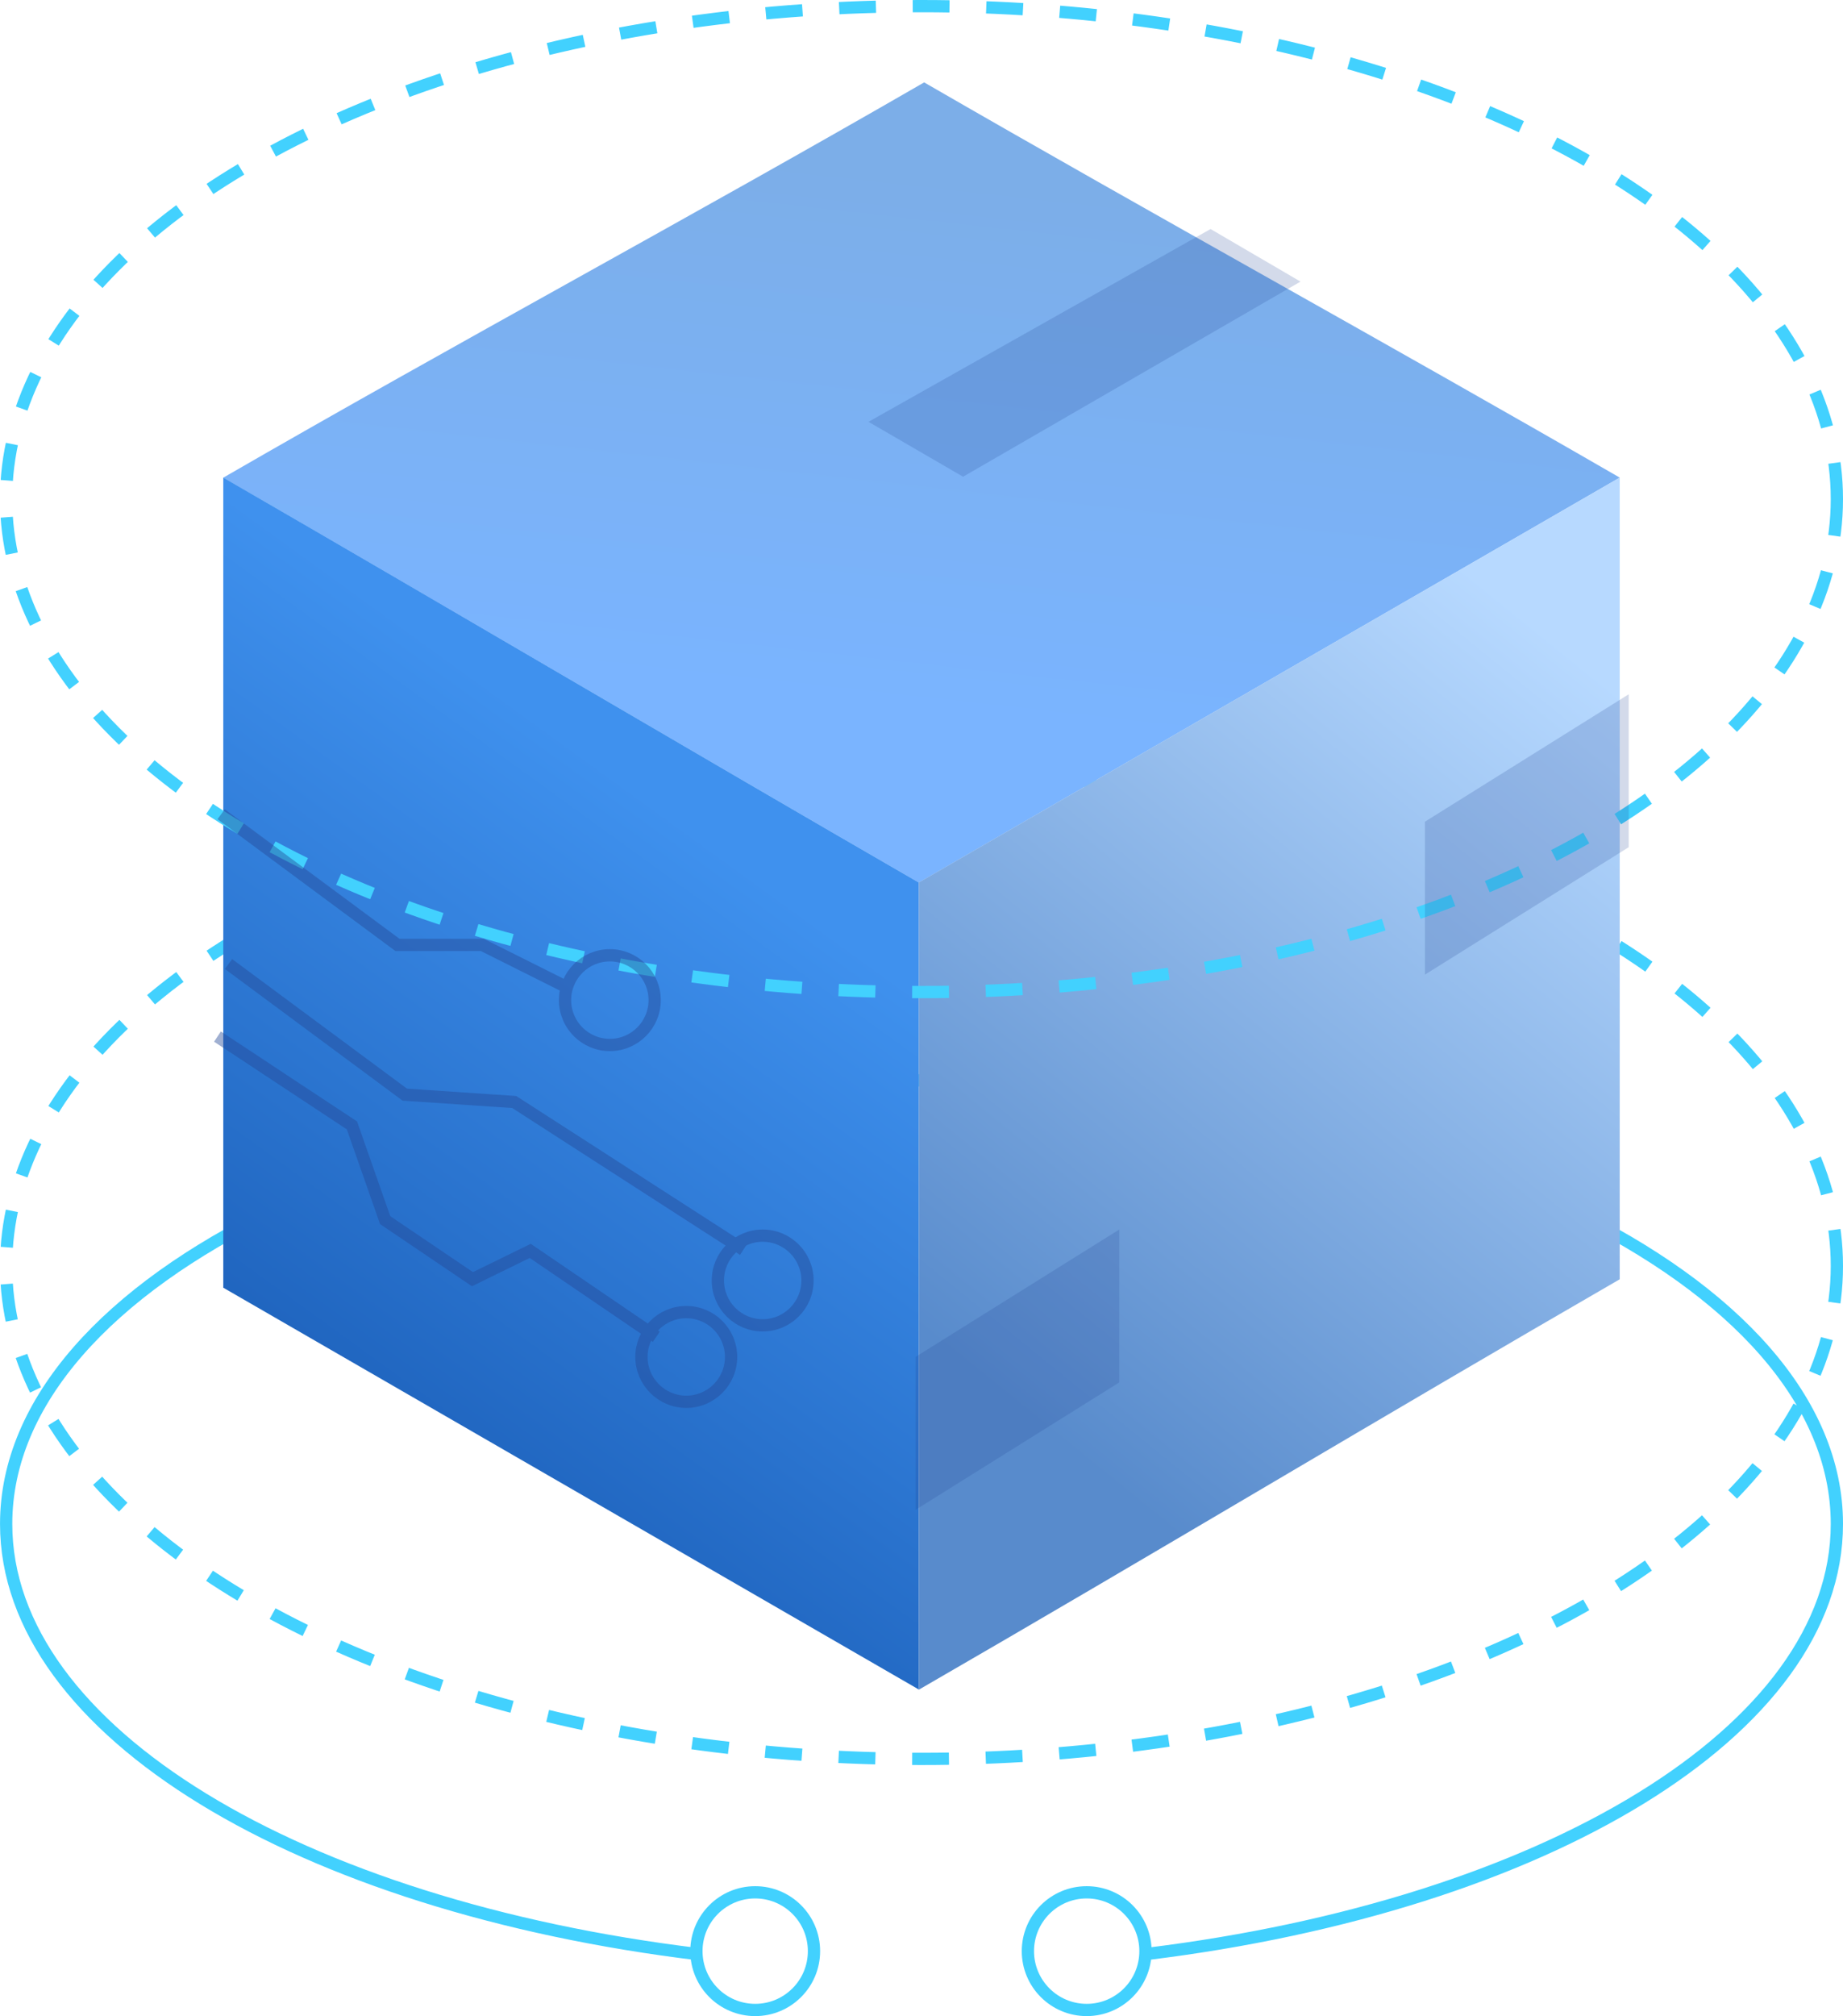 <svg xmlns="http://www.w3.org/2000/svg" xmlns:xlink="http://www.w3.org/1999/xlink" width="150.315" height="164.332" viewBox="0 0 150.315 164.332">
  <defs>
    <linearGradient id="linear-gradient" x1="0.322" y1="0.746" x2="0.444" y2="0.108" gradientUnits="objectBoundingBox">
      <stop offset="0" stop-color="#7ab4ff"/>
      <stop offset="1" stop-color="#7caee8"/>
    </linearGradient>
    <linearGradient id="linear-gradient-2" x1="0.263" y1="0.799" x2="0.506" y2="0.22" gradientUnits="objectBoundingBox">
      <stop offset="0" stop-color="#1f64be"/>
      <stop offset="1" stop-color="#3f91ee"/>
    </linearGradient>
    <linearGradient id="linear-gradient-3" x1="0.47" y1="0.923" x2="0.853" y2="0.108" gradientUnits="objectBoundingBox">
      <stop offset="0" stop-color="#588bcc"/>
      <stop offset="1" stop-color="#b7d9ff"/>
    </linearGradient>
  </defs>
  <g id="versatile" transform="translate(0.5 0.5)">
    <g id="_2397770895424" transform="translate(0 0)">
      <ellipse id="Ellipse_331" data-name="Ellipse 331" cx="74.658" cy="40.182" rx="74.658" ry="40.182" transform="translate(0 62.505)" fill="none" stroke="#42d1fe" stroke-miterlimit="22.926" stroke-width="1" stroke-dasharray="3 3"/>
      <path id="Path_1180" data-name="Path 1180" d="M63.476,719.666C31.016,715.74,6.97,701.523,6.97,684.587c0-19.969,33.425-36.157,74.657-36.157s74.657,16.188,74.657,36.157c0,16.89-23.914,31.075-56.237,35.047" transform="translate(-6.968 -560.873)" fill="none" stroke="#42d1fe" stroke-miterlimit="22.926" stroke-width="1" fill-rule="evenodd"/>
      <ellipse id="Ellipse_332" data-name="Ellipse 332" cx="4.795" cy="4.795" rx="4.795" ry="4.795" transform="translate(56.299 153.743)" fill="none" stroke="#42d1fe" stroke-miterlimit="22.926" stroke-width="1"/>
      <ellipse id="Ellipse_333" data-name="Ellipse 333" cx="4.795" cy="4.795" rx="4.795" ry="4.795" transform="translate(83.335 153.743)" fill="none" stroke="#42d1fe" stroke-miterlimit="22.926" stroke-width="1"/>
      <g id="Group_1247" data-name="Group 1247" transform="translate(17.708 6.216)">
        <path id="Path_1181" data-name="Path 1181" d="M289.55,89.44c19.094-11.023,38.073-21.2,57.166-32.22,18.991,10.965,37.736,21.247,56.734,32.215-19.094,11.024-38.076,21.985-57.169,33.008C327.289,111.48,308.548,100.407,289.55,89.44Z" transform="translate(-289.55 -57.22)" fill="url(#linear-gradient)"/>
        <path id="Path_1182" data-name="Path 1182" d="M289.57,383.714V317.68c19.045,11,37.69,22.017,56.732,33.01v65.778Q317.934,400.092,289.57,383.714Z" transform="translate(-289.567 -285.469)" fill="url(#linear-gradient-2)"/>
        <path id="Path_1183" data-name="Path 1183" d="M748.3,416.487c19.186-11.077,37.977-22.375,57.162-33.451V317.69c-19.186,11.077-37.977,21.928-57.162,33Z" transform="translate(-691.566 -285.477)" fill="url(#linear-gradient-3)"/>
      </g>
      <ellipse id="Ellipse_334" data-name="Ellipse 334" cx="74.658" cy="40.182" rx="74.658" ry="40.182" transform="translate(0)" fill="none" stroke="#42d1fe" stroke-miterlimit="22.926" stroke-width="1" stroke-dasharray="3 3"/>
      <g id="Group_1321" data-name="Group 1321" transform="translate(17.236 18.168)">
        <g id="Group_1320" data-name="Group 1320" transform="translate(0 47.703)" opacity="0.44">
          <path id="Path_1191" data-name="Path 1191" d="M-3.831-2.561,10.549,8.087l8.925.6L38.161,20.727" transform="translate(4.731 14.767)" fill="none" stroke="#254896" stroke-width="1"/>
          <g id="Group_1312" data-name="Group 1312" transform="translate(0.299)">
            <path id="Path_1190" data-name="Path 1190" d="M0,0,14.38,10.648H21.3L28.4,14.2" fill="none" stroke="#254896" stroke-width="1"/>
            <g id="Ellipse_335" data-name="Ellipse 335" transform="translate(27.549 10.995)" fill="none" stroke="#254896" stroke-width="1">
              <ellipse cx="4.155" cy="4.155" rx="4.155" ry="4.155" stroke="none"/>
              <ellipse cx="4.155" cy="4.155" rx="3.655" ry="3.655" fill="none"/>
            </g>
          </g>
          <g id="Ellipse_336" data-name="Ellipse 336" transform="translate(40.313 33.847)" fill="none" stroke="#254896" stroke-width="1">
            <ellipse cx="4.155" cy="4.155" rx="4.155" ry="4.155" stroke="none"/>
            <ellipse cx="4.155" cy="4.155" rx="3.655" ry="3.655" fill="none"/>
          </g>
          <g id="Group_1313" data-name="Group 1313" transform="translate(0 18.122)">
            <path id="Path_1192" data-name="Path 1192" d="M-2.084-2.894h0L8.884,4.344l2.709,7.722,7.12,4.813,4.712-2.306,10.284,7" transform="translate(2.084 2.894)" fill="none" stroke="#254896" stroke-width="1"/>
            <g id="Ellipse_337" data-name="Ellipse 337" transform="translate(34.081 21.957)" fill="none" stroke="#254896" stroke-width="1">
              <ellipse cx="4.155" cy="4.155" rx="4.155" ry="4.155" stroke="none"/>
              <ellipse cx="4.155" cy="4.155" rx="3.655" ry="3.655" fill="none"/>
            </g>
          </g>
        </g>
        <g id="Group_1318" data-name="Group 1318" transform="translate(53.098)">
          <path id="Path_1195" data-name="Path 1195" d="M0,5.387,16.62-5V7.465L0,17.852Z" transform="translate(45.383 42.923)" fill="#254896" opacity="0.2"/>
          <path id="Path_1197" data-name="Path 1197" d="M-3.846,12.459l27.9-15.713L31.39,1.031,3.868,16.935Z" transform="translate(3.846 3.255)" fill="#254896" opacity="0.2"/>
          <path id="Path_1196" data-name="Path 1196" d="M0,5.387,16.62-5V7.465L0,17.852Z" transform="translate(3.834 86.549)" fill="#254896" opacity="0.2"/>
        </g>
      </g>
    </g>
  </g>
</svg>
